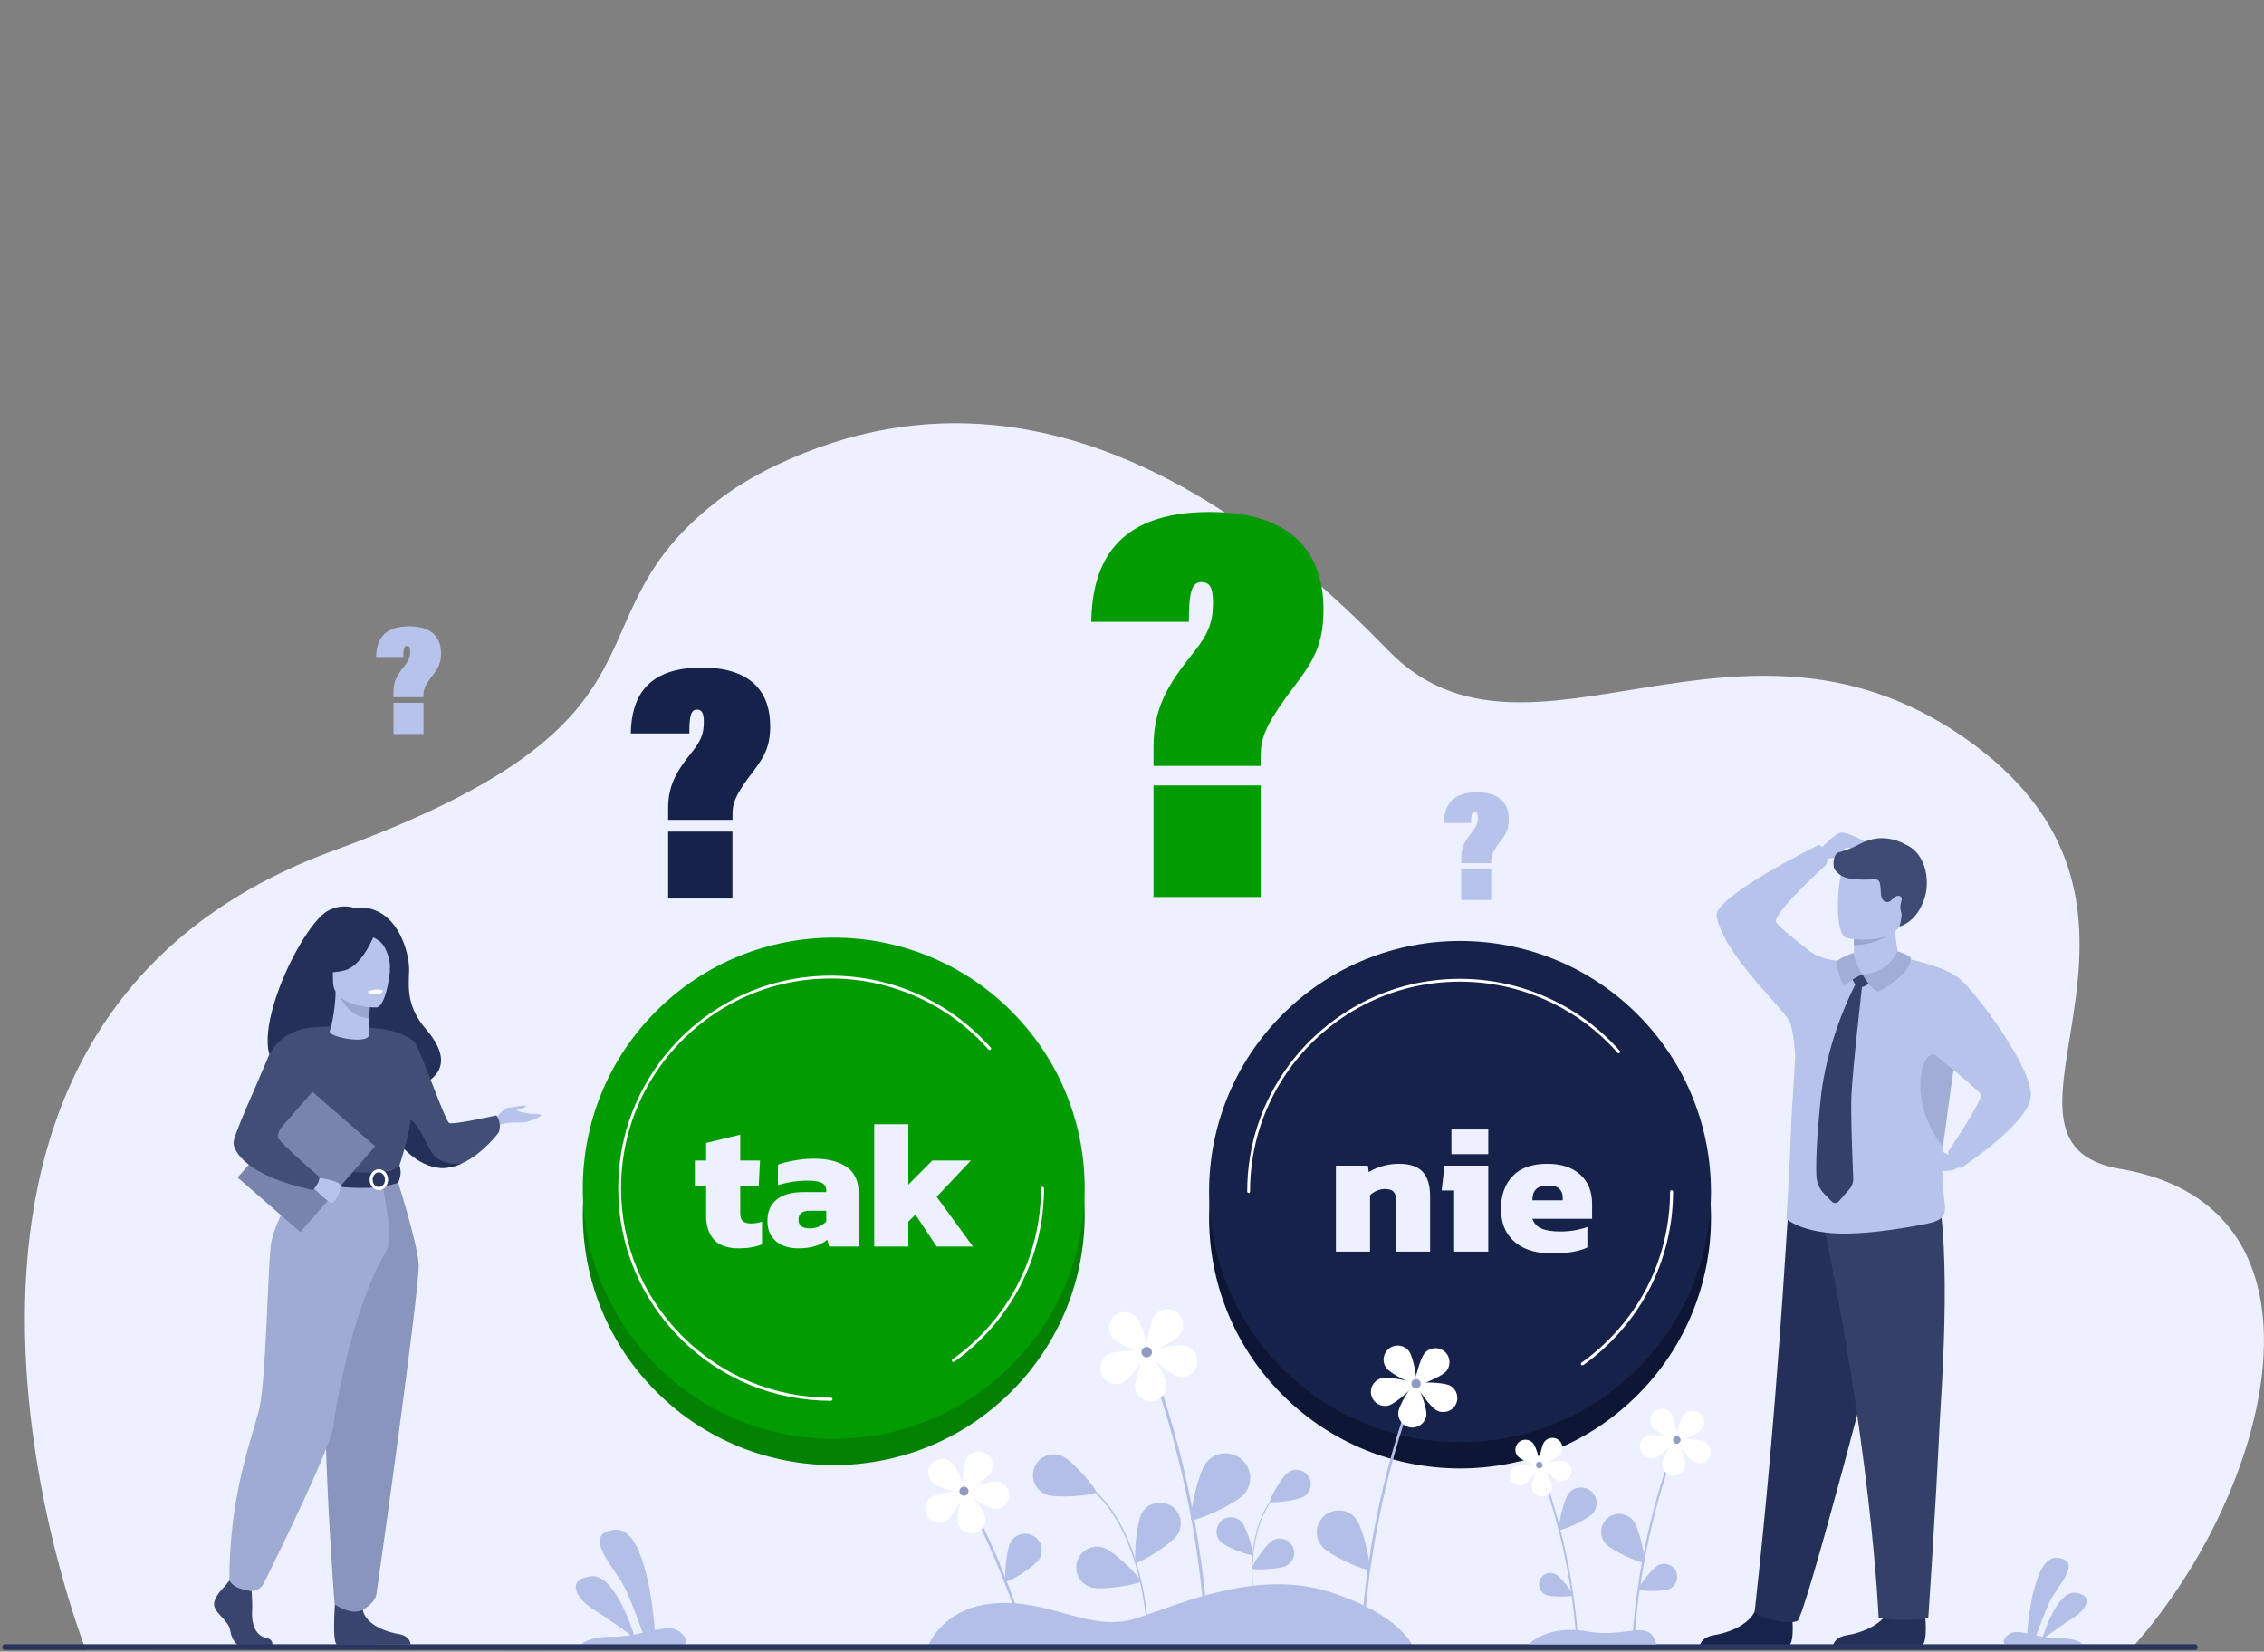 <svg width="961" height="701" viewBox="0 0 961 701" fill="none" xmlns="http://www.w3.org/2000/svg">
<rect x="0" y="0" width="961" height="701" fill="#808080" stroke="none"/>
<g clip-path="url(#clip0_3742_129315)">
<path d="M905.233 699.077C905.233 699.077 48.075 700.24 36.459 700.276C36.459 700.276 -67.764 437.402 141.812 360.931C296.135 304.591 237.032 263.482 306.056 211.408C309.021 209.186 312.234 206.965 315.765 204.85C319.931 202.311 324.485 199.843 329.499 197.446C361.557 182.215 392.379 177.632 421.4 180.382C423.942 180.629 426.484 180.911 428.991 181.263C430.721 181.51 432.486 181.757 434.216 182.074C435.205 182.25 436.158 182.391 437.147 182.603C498.402 193.991 550.938 236.51 589.28 276.068C648.629 337.309 739.366 243.385 837.516 315.767C935.667 388.149 832.821 484.717 899.973 496.105C995.828 512.393 963.912 633.323 905.233 699.077Z" fill="#EDF1FF"/>
<path d="M759.314 698.373C762.103 696.68 760.514 683.988 760.514 683.988C760.514 683.988 747.521 673.587 745.721 681.555C743.92 689.523 733.364 693.084 727.362 694.036C723.196 694.706 721.924 696.998 721.536 698.373H759.314Z" fill="#17234A"/>
<path d="M815.803 698.373C818.592 696.68 817.004 683.988 817.004 683.988C817.004 683.988 804.011 673.587 802.21 681.555C800.41 689.523 789.853 693.084 783.851 694.036C779.685 694.706 778.414 696.998 778.026 698.373H815.803Z" fill="#243057"/>
<path d="M806.73 516.661C806.73 529.177 801.857 546.77 801.857 546.77C798.15 564.68 766.022 686.844 762.915 688.008C757.76 689.947 744.591 685.857 744.803 684.024C754.83 594.225 758.36 519.728 758.925 516.837C760.585 515.568 800.516 502.699 806.73 516.661Z" fill="#243057"/>
<path d="M769.834 363.223C769.834 363.223 778.626 353.669 781.344 353.351C784.063 353.034 795.219 358.393 795.89 360.473C796.526 362.589 783.604 358.358 782.862 360.473C782.156 362.589 781.344 364.034 777.672 364.175C774.001 364.351 770.823 366.396 770.823 366.396L769.834 363.223Z" fill="#B7C3EA"/>
<path d="M786.993 404.369V406.625C786.993 406.625 786.499 413.677 793.63 414.699C800.762 415.722 806.164 411.949 805.952 406.52C805.317 402.324 804.611 399.433 804.54 395.943C804.54 394.638 804.611 393.263 804.787 391.712L790.983 391.359L786.922 392.17L786.993 404.369Z" fill="#B7C3EA"/>
<path d="M786.922 392.206L786.958 401.266C802.598 400.103 804.611 393.263 804.787 391.712L790.983 391.359L786.922 392.206Z" fill="#9AA6CD"/>
<path d="M783.851 398.127C783.851 398.127 805.423 402.464 807.929 389.031C810.436 375.563 814.92 367.066 801.257 363.752C787.593 360.403 783.957 365.057 782.015 369.323C780.073 373.589 778.308 396.646 783.851 398.127Z" fill="#B7C3EA"/>
<path d="M770.929 505.378C794.407 612.1 797.408 686.526 797.408 686.526C797.408 686.526 804.434 688.571 818.486 686.844C818.486 686.844 821.699 639.565 823.323 604.132C823.817 593.731 828.689 532.42 821.946 502.698C819.227 490.746 768.281 493.25 770.929 505.378Z" fill="#344067"/>
<path d="M758.29 517.365C758.29 517.365 765.245 523.711 783.675 523.57C795.255 523.499 810.895 520.82 817.886 519.374C827.313 517.435 825.795 514.015 825.053 507.07C824.065 498.15 823.676 481.967 828.725 454.537C829.466 450.483 830.314 446.217 831.338 441.669C835.574 422.313 811.213 411.101 808.071 406.518C790.171 422.912 785.193 407.717 785.193 407.717C785.016 407.717 776.719 408.915 769.128 404.403C761.891 400.066 762.491 427.778 762.491 436.698C762.491 446.287 760.478 469.98 760.196 480.416C759.772 493.919 758.29 517.365 758.29 517.365Z" fill="#B7C3EA"/>
<path d="M728.633 388.96C728.774 389.735 728.986 390.546 729.268 391.392C734.564 408.174 756.666 427.424 759.631 433.7C761.361 437.367 762.067 448.226 761.997 447.909L778.202 411.383C778.202 411.383 754.865 393.86 753.876 391.392C752.394 387.62 775.201 366.959 775.201 366.959C775.201 366.959 776.331 365.161 774.954 361.882C773.86 359.309 772.059 358.568 772.059 358.568C772.059 358.568 727.009 380.674 728.633 388.96Z" fill="#B7C3EA"/>
<path d="M824.7 486.621C826.359 475.339 826.43 472.766 830.49 445.336C828.972 445.653 826.147 447.592 821.028 447.451C814.073 447.275 811.072 470.016 824.7 486.621Z" fill="#A1ADD4"/>
<path d="M830.561 492.086C830.561 492.086 819.369 485.317 815.909 486.198C812.449 487.08 804.929 490.323 805.388 492.333C805.847 494.343 814.603 495.682 816.121 495.471C817.639 495.259 820.111 495.506 821.099 496.387C822.088 497.234 830.032 497.551 830.985 495.259C831.938 492.862 830.561 492.086 830.561 492.086Z" fill="#B7C3EA"/>
<path d="M808.036 406.52C808.036 406.52 825.159 409.869 831.797 415.369C838.611 420.975 863.572 454.222 861.983 465.751C860.394 477.421 832.644 495.507 832.644 495.507C832.644 495.507 827.207 497.305 826.995 488.667C826.995 488.667 841.647 467.055 840.87 464.552C840.376 462.965 818.804 445.69 818.804 445.69L808.036 406.52Z" fill="#B7C3EA"/>
<path d="M771 498.925C771.106 501.852 772.307 504.602 774.354 506.717L777.567 509.996C778.379 510.807 779.721 510.772 780.462 509.925L784.911 504.848C786.111 503.473 786.711 501.711 786.641 499.913C786.464 495.893 786.147 488.102 785.935 480.627C785.793 474.563 785.688 468.675 785.864 465.079C786.358 453.656 790.524 417.412 790.524 417.412H787.771C787.771 417.412 780.215 431.162 775.661 450.201C774.531 454.89 773.578 459.896 772.977 465.079C773.048 465.044 770.506 485.775 771 498.925Z" fill="#344067"/>
<path d="M794.372 414.556L786.746 412.723C786.746 412.723 785.758 412.793 785.793 414.062C785.828 415.296 787.947 418.928 788.865 419.21C789.818 419.492 796.173 417.059 794.372 414.556Z" fill="#344067"/>
<path d="M811.178 406.835C811.249 405.636 805.494 403.732 805.494 403.732C805.494 403.732 801.187 413.393 790.56 413.534C790.56 413.534 793.596 419.422 797.162 420.938C797.162 420.973 810.825 413.886 811.178 406.835Z" fill="#A1ADD4"/>
<path d="M790.559 413.569C790.559 413.569 786.993 407.999 786.958 404.367C786.958 404.367 782.827 405.531 779.685 407.928C779.685 407.928 780.109 414.874 782.827 418.364C782.863 418.364 786.358 415.226 790.559 413.569Z" fill="#A1ADD4"/>
<path d="M817.074 380.675C813.791 391.71 806.2 393.226 806.2 393.226C806.2 393.226 806.835 391.957 807.189 388.608C807.224 388.185 807.118 387.585 806.941 386.986C806.518 385.576 806.553 384.095 807.047 382.685C807.365 381.733 807.365 380.816 806.588 380.393C805.317 379.688 803.799 380.992 802.846 382.05C802.21 382.755 801.222 383.037 800.339 382.72C796.632 381.486 800.021 373.024 795.926 373.236C782.474 373.835 781.309 371.72 779.12 369.499C777.532 367.877 778.202 362.377 780.391 361.778C782.651 361.143 785.97 360.121 789.43 358.217C799.562 352.646 808.46 358.217 808.424 358.252C817.215 361.672 819.298 373.13 817.074 380.675Z" fill="#3E4A71"/>
<path d="M429.219 590.665C470.817 549.125 470.817 481.777 429.219 440.238C387.622 398.698 320.179 398.698 278.581 440.238C236.984 481.777 236.984 549.125 278.581 590.665C320.179 632.204 387.622 632.204 429.219 590.665Z" fill="#028102"/>
<path d="M429.214 579.528C470.812 537.989 470.812 470.64 429.214 429.101C387.617 387.561 320.174 387.562 278.576 429.101C236.979 470.64 236.979 537.989 278.576 579.528C320.174 621.067 387.617 621.067 429.214 579.528Z" fill="#029C02"/>
<path d="M313.67 529.82C308.791 529.82 305.248 528.588 303.039 526.123C300.831 523.658 299.727 520.32 299.727 516.109V503.244H294.951V492.537H299.727V485.065L314.209 481.599V492.537H322.605L322.066 503.244H314.209V515.03C314.209 516.571 314.594 517.675 315.364 518.343C316.135 518.959 317.316 519.267 318.908 519.267C320.397 519.267 321.912 519.01 323.453 518.497V528.126C320.731 529.255 317.47 529.82 313.67 529.82Z" fill="#EDF1FF"/>
<path d="M338.696 529.82C336.385 529.82 334.228 529.409 332.225 528.588C330.274 527.766 328.707 526.482 327.526 524.736C326.345 522.99 325.755 520.782 325.755 518.111C325.755 514.26 327.038 511.281 329.606 509.176C332.174 507.019 336.051 505.941 341.238 505.941H350.713V505.247C350.713 503.809 350.122 502.757 348.941 502.089C347.76 501.421 345.68 501.088 342.702 501.088C338.49 501.088 334.331 501.729 330.222 503.013V494.309C332.071 493.59 334.382 492.999 337.155 492.537C339.928 492.024 342.753 491.767 345.629 491.767C351.432 491.767 356.028 492.948 359.417 495.31C362.807 497.673 364.501 501.421 364.501 506.557V529.05H351.868L351.175 526.123C349.891 527.253 348.222 528.151 346.168 528.819C344.165 529.486 341.674 529.82 338.696 529.82ZM343.626 521.347C345.269 521.347 346.656 521.064 347.786 520.499C348.967 519.935 349.942 519.241 350.713 518.42V513.875H343.703C340.519 513.875 338.927 515.133 338.927 517.649C338.927 520.114 340.493 521.347 343.626 521.347Z" fill="#EDF1FF"/>
<path d="M371.077 529.05V477.131H385.559V502.782L395.727 492.537H412.134L397.575 507.943L412.982 529.05H397.575L388.563 515.492L385.559 518.497V529.05H371.077Z" fill="#EDF1FF"/>
<path d="M404.63 578.04C404.453 578.04 404.241 577.934 404.135 577.793C403.924 577.511 403.994 577.123 404.277 576.947C415.645 568.873 425.107 558.12 431.603 545.85C438.312 533.158 441.877 518.809 441.877 504.353C441.877 504.001 442.16 503.719 442.513 503.719C442.866 503.719 443.148 504.001 443.148 504.353C443.148 519.02 439.547 533.546 432.733 546.414C426.131 558.86 416.563 569.79 405.053 577.969C404.877 578.004 404.736 578.04 404.63 578.04Z" fill="white"/>
<path d="M352.73 594.539C328.616 594.539 305.914 585.161 288.861 568.132C271.808 551.103 262.417 528.433 262.417 504.353C262.417 484.715 268.631 466.029 280.388 450.339C288.614 439.339 299.453 430.243 311.634 423.968C324.45 417.41 338.254 414.096 352.765 414.096C378.68 414.096 403.394 425.237 420.552 444.663C420.764 444.91 420.764 445.298 420.482 445.545C420.235 445.756 419.846 445.756 419.599 445.474C402.688 426.294 378.291 415.294 352.73 415.294C338.431 415.294 324.803 418.573 312.163 425.025C300.124 431.195 289.461 440.186 281.341 451.009C269.761 466.487 263.617 484.891 263.617 504.247C263.617 528.01 272.903 550.362 289.709 567.18C306.549 583.997 328.898 593.234 352.73 593.234C353.083 593.234 353.365 593.516 353.365 593.869C353.365 594.222 353.083 594.539 352.73 594.539Z" fill="white"/>
<path d="M695.065 592.081C736.663 550.541 736.663 483.193 695.065 441.654C653.468 400.114 586.025 400.114 544.427 441.654C502.83 483.193 502.83 550.541 544.427 592.081C586.025 633.62 653.468 633.62 695.065 592.081Z" fill="#0D1634"/>
<path d="M695.06 580.944C736.658 539.405 736.658 472.056 695.06 430.517C653.463 388.978 586.02 388.978 544.422 430.517C502.825 472.056 502.825 539.405 544.422 580.944C586.02 622.483 653.463 622.483 695.06 580.944Z" fill="#162249"/>
<path d="M671.649 579.452C671.472 579.452 671.26 579.346 671.154 579.205C670.943 578.923 671.013 578.535 671.296 578.359C682.664 570.285 692.126 559.532 698.622 547.262C705.331 534.57 708.896 520.221 708.896 505.765C708.896 505.413 709.179 505.131 709.532 505.131C709.885 505.131 710.168 505.413 710.168 505.765C710.168 520.432 706.566 534.958 699.752 547.827C693.15 560.272 683.582 571.202 672.072 579.381C671.896 579.416 671.755 579.452 671.649 579.452Z" fill="white"/>
<path d="M530.036 506.329C529.683 506.329 529.401 506.047 529.401 505.694C529.401 486.056 535.615 467.37 547.372 451.681C555.598 440.681 566.437 431.585 578.617 425.309C591.433 418.752 605.238 415.438 619.749 415.438C645.663 415.438 670.378 426.579 687.536 446.005C687.748 446.252 687.748 446.64 687.466 446.886C687.219 447.098 686.83 447.098 686.583 446.816C669.671 427.636 645.275 416.636 619.714 416.636C605.415 416.636 591.787 419.915 579.147 426.367C567.108 432.537 556.445 441.527 548.325 452.351C536.745 467.829 530.601 486.233 530.601 505.589C530.637 506.082 530.354 506.329 530.036 506.329Z" fill="white"/>
<path d="M567.055 531.225V494.712H580.612L580.997 497.485C582.384 496.561 584.207 495.739 586.467 495.02C588.777 494.301 591.242 493.942 593.862 493.942C598.432 493.942 601.77 495.072 603.876 497.331C605.981 499.591 607.034 503.083 607.034 507.807V531.225H592.552V509.271C592.552 507.628 592.193 506.446 591.474 505.727C590.755 505.009 589.496 504.649 587.699 504.649C586.621 504.649 585.491 504.906 584.31 505.419C583.18 505.933 582.256 506.549 581.537 507.268V531.225H567.055Z" fill="#EDF1FF"/>
<path d="M616.086 489.859V479.383H631.724V489.859H616.086ZM617.242 531.225V505.265H611.927L613.159 494.712H631.724V531.225H617.242Z" fill="#EDF1FF"/>
<path d="M658.775 531.995C654.512 531.995 650.738 531.302 647.451 529.915C644.216 528.477 641.674 526.346 639.825 523.522C638.028 520.697 637.129 517.205 637.129 513.045C637.129 507.242 638.772 502.621 642.059 499.18C645.346 495.688 650.25 493.942 656.772 493.942C662.729 493.942 667.377 495.457 670.715 498.487C674.104 501.516 675.799 505.65 675.799 510.889V517.282H650.455C651.123 519.234 652.433 520.62 654.384 521.442C656.335 522.264 658.98 522.674 662.318 522.674C664.424 522.674 666.529 522.495 668.635 522.135C670.792 521.724 672.512 521.262 673.796 520.749V529.453C670.201 531.148 665.194 531.995 658.775 531.995ZM650.455 509.425H663.32V508.115C663.32 506.678 662.857 505.496 661.933 504.572C661.06 503.648 659.494 503.185 657.234 503.185C654.718 503.185 652.946 503.725 651.919 504.803C650.943 505.83 650.455 507.371 650.455 509.425Z" fill="#EDF1FF"/>
<path d="M443.961 634.274C448.48 636.107 464.685 634.626 465.215 633.322C465.744 632.017 455.152 619.713 450.633 617.879C446.114 616.046 440.924 618.232 439.088 622.745C437.252 627.258 439.441 632.44 443.961 634.274Z" fill="#B3BFE6"/>
<path d="M484.81 641.958C482.268 646.119 481.103 662.337 482.303 663.042C483.503 663.782 497.379 655.321 499.921 651.16C502.463 647 501.156 641.535 496.955 638.997C492.824 636.494 487.352 637.798 484.81 641.958Z" fill="#B3BFE6"/>
<path d="M462.991 673.691C467.651 675.172 483.68 672.457 484.104 671.153C484.528 669.813 473.018 658.354 468.357 656.874C463.697 655.393 458.719 657.967 457.236 662.62C455.753 667.204 458.33 672.175 462.991 673.691Z" fill="#B3BFE6"/>
<path d="M486.575 689.344C486.575 688.992 484.774 652.325 464.685 633.392L465.109 632.934C485.41 652.043 487.21 688.956 487.21 689.309L486.575 689.344Z" fill="#B3BFE6"/>
<path d="M553.656 635.05C550.832 636.918 539.64 638.152 539.11 637.341C538.58 636.53 544.053 626.694 546.877 624.825C549.702 622.957 553.515 623.732 555.386 626.553C557.257 629.373 556.481 633.181 553.656 635.05Z" fill="#B3BFE6"/>
<path d="M527 645.944C529.295 648.412 532.332 659.271 531.625 659.906C530.919 660.575 520.328 656.732 517.997 654.265C515.702 651.797 515.844 647.918 518.315 645.591C520.822 643.3 524.706 643.441 527 645.944Z" fill="#B3BFE6"/>
<path d="M546.206 664.454C543.241 666.111 531.978 666.499 531.519 665.653C531.06 664.807 537.274 655.429 540.204 653.772C543.17 652.115 546.913 653.172 548.537 656.134C550.231 659.06 549.172 662.797 546.206 664.454Z" fill="#B3BFE6"/>
<path d="M532.367 678.346C532.332 678.099 528.448 652.961 539.499 637.343L539.146 637.096C528.025 652.855 531.908 678.17 531.944 678.416L532.367 678.346Z" fill="#B3BFE6"/>
<path d="M512.489 687.232L511.218 687.021C506.169 621.937 486.292 575.257 486.01 574.623L487.175 574.129C487.422 574.728 507.476 621.761 512.489 687.232Z" fill="#B3BFE6"/>
<path d="M472.488 568.062C474.959 570.847 486.434 575.29 487.21 574.62C487.987 573.915 484.986 561.963 482.55 559.213C480.079 556.427 475.842 556.181 473.088 558.613C470.299 561.046 470.016 565.277 472.488 568.062Z" fill="white"/>
<path d="M490.105 558.367C487.881 561.328 485.869 573.492 486.716 574.126C487.563 574.761 498.649 569.367 500.874 566.405C503.098 563.444 502.462 559.248 499.497 557.027C496.531 554.806 492.294 555.405 490.105 558.367Z" fill="white"/>
<path d="M503.309 571.27C499.743 570.283 487.669 572.857 487.386 573.879C487.104 574.902 496.178 583.222 499.779 584.209C503.38 585.197 507.052 583.081 508.005 579.52C508.994 575.959 506.875 572.257 503.309 571.27Z" fill="white"/>
<path d="M495.154 587.384C494.801 583.682 488.128 573.352 487.069 573.458C486.009 573.564 481.455 584.987 481.808 588.689C482.161 592.391 485.445 595.07 489.152 594.718C492.824 594.365 495.507 591.086 495.154 587.384Z" fill="white"/>
<path d="M476.866 586.606C480.149 584.878 487.21 574.795 486.716 573.878C486.222 572.926 473.9 573.032 470.617 574.759C467.333 576.487 466.062 580.541 467.792 583.82C469.522 587.064 473.582 588.333 476.866 586.606Z" fill="white"/>
<path d="M484.562 573.525C484.738 572.327 485.903 571.516 487.104 571.692C488.304 571.868 489.116 573.032 488.94 574.231C488.763 575.429 487.598 576.24 486.398 576.064C485.197 575.888 484.35 574.724 484.562 573.525Z" fill="#8F9BC2"/>
<path d="M512.101 620.665C508.465 625.142 504.511 643.934 505.782 644.992C507.053 646.05 524.67 638.364 528.342 633.886C531.979 629.409 531.308 622.816 526.824 619.184C522.34 615.553 515.773 616.187 512.101 620.665Z" fill="#B3BFE6"/>
<path d="M409.538 633.074C409.785 633.462 421.471 653.17 432.416 684.831C431.957 684.69 431.569 684.655 431.11 684.514C420.271 653.347 408.867 634.061 408.62 633.674L409.538 633.074Z" fill="#B3BFE6"/>
<path d="M396.121 629.481C398.592 631.631 409.113 634.17 409.714 633.465C410.314 632.759 406.324 622.711 403.853 620.596C401.381 618.445 397.674 618.727 395.521 621.16C393.402 623.628 393.649 627.365 396.121 629.481Z" fill="white"/>
<path d="M410.314 619.045C408.725 621.901 408.372 632.69 409.184 633.148C409.996 633.606 419.035 627.613 420.623 624.792C422.212 621.972 421.188 618.375 418.364 616.789C415.504 615.167 411.903 616.189 410.314 619.045Z" fill="white"/>
<path d="M423.342 628.773C420.129 628.35 409.926 631.946 409.784 632.898C409.643 633.814 418.54 640.02 421.753 640.443C424.966 640.866 427.967 638.609 428.391 635.401C428.814 632.157 426.555 629.196 423.342 628.773Z" fill="white"/>
<path d="M418.081 643.723C417.34 640.55 410.349 632.3 409.431 632.512C408.513 632.723 405.865 643.195 406.607 646.368C407.348 649.541 410.526 651.515 413.668 650.775C416.846 650.034 418.823 646.897 418.081 643.723Z" fill="white"/>
<path d="M402.088 645.133C404.736 643.264 409.749 633.675 409.219 632.899C408.69 632.123 397.957 633.639 395.309 635.508C392.661 637.376 392.025 641.043 393.897 643.723C395.768 646.402 399.404 647.002 402.088 645.133Z" fill="white"/>
<path d="M407.242 632.865C407.278 631.807 408.16 630.961 409.219 630.961C410.279 630.996 411.126 631.878 411.126 632.935C411.091 633.993 410.208 634.839 409.149 634.839C408.054 634.804 407.207 633.922 407.242 632.865Z" fill="#8F9BC2"/>
<path d="M429.097 654.3C427.049 657.614 426.096 670.553 427.014 671.153C427.967 671.752 439.088 665.018 441.136 661.704C443.184 658.39 442.16 654.018 438.806 651.973C435.487 649.928 431.145 650.986 429.097 654.3Z" fill="#B3BFE6"/>
<path d="M578.159 688.218L579.288 688.042C583.772 630.08 601.496 588.477 601.743 587.913L600.719 587.455C600.472 588.054 582.607 629.904 578.159 688.218Z" fill="#B3BFE6"/>
<path d="M613.782 582.093C611.593 584.561 601.354 588.545 600.648 587.91C599.942 587.276 602.626 576.664 604.814 574.196C607.003 571.728 610.781 571.481 613.253 573.667C615.724 575.853 615.936 579.625 613.782 582.093Z" fill="white"/>
<path d="M598.072 573.454C600.049 576.098 601.849 586.922 601.073 587.486C600.331 588.05 590.446 583.255 588.468 580.611C586.491 577.967 587.056 574.23 589.704 572.255C592.352 570.281 596.095 570.81 598.072 573.454Z" fill="white"/>
<path d="M586.314 584.985C589.492 584.104 600.225 586.395 600.472 587.312C600.719 588.229 592.634 595.633 589.457 596.514C586.279 597.396 582.996 595.492 582.113 592.319C581.23 589.11 583.137 585.831 586.314 584.985Z" fill="white"/>
<path d="M593.552 599.335C593.869 596.056 599.836 586.819 600.754 586.925C601.707 587.03 605.768 597.184 605.45 600.499C605.132 603.777 602.202 606.175 598.918 605.858C595.635 605.54 593.234 602.614 593.552 599.335Z" fill="white"/>
<path d="M609.864 598.63C606.933 597.114 600.649 588.123 601.073 587.277C601.496 586.431 612.476 586.537 615.407 588.053C618.337 589.569 619.467 593.2 617.914 596.127C616.395 599.018 612.794 600.146 609.864 598.63Z" fill="white"/>
<path d="M603.014 586.96C602.837 585.903 601.849 585.162 600.754 585.338C599.695 585.515 598.953 586.502 599.13 587.595C599.307 588.653 600.295 589.393 601.39 589.217C602.484 589.04 603.19 588.018 603.014 586.96Z" fill="#8F9BC2"/>
<path d="M575.51 644.498C578.759 648.482 582.254 665.229 581.124 666.146C579.994 667.063 564.283 660.223 561.035 656.239C557.787 652.255 558.387 646.367 562.377 643.123C566.366 639.88 572.262 640.479 575.51 644.498Z" fill="#B3BFE6"/>
<path d="M394.038 698.334C394.038 698.334 400.464 681.446 423.836 680.389C447.209 679.331 463.308 693.116 482.621 686.77C501.933 680.389 533.885 666.039 564.142 675.594C594.364 685.184 599.484 698.37 599.484 698.37H394.038V698.334Z" fill="#B3BFE6"/>
<path d="M246.53 697.948H290.45C292.816 695.939 288.826 691.426 284.66 691.109C282.859 690.968 280.565 691.355 277.952 691.884C277.352 683.881 273.892 647.849 260.899 649.294C246.282 650.916 260.899 665.16 265.03 673.586C268.102 679.826 271.314 688.782 272.797 693.012C271.597 693.259 270.396 693.506 269.125 693.753C267.184 687.794 259.981 667.804 250.802 669.003C240.033 670.378 244.376 678.381 252.002 683.141C257.616 686.631 264.465 691.602 267.748 694C264.995 694.458 262.1 694.74 259.169 694.669C251.649 694.564 247.977 696.785 246.53 697.948Z" fill="#B3BFE6"/>
<path d="M884.12 697.806H851.038C849.273 696.29 852.274 692.906 855.416 692.659C856.793 692.553 858.488 692.835 860.465 693.258C860.924 687.229 863.537 660.082 873.316 661.175C884.332 662.409 873.316 673.127 870.209 679.473C867.915 684.197 865.478 690.931 864.349 694.104C865.231 694.281 866.185 694.492 867.102 694.668C868.55 690.191 873.987 675.136 880.907 676.018C889.027 677.04 885.744 683.069 880.024 686.665C875.823 689.309 870.633 693.047 868.162 694.845C870.245 695.197 872.434 695.409 874.623 695.374C880.307 695.268 883.061 696.925 884.12 697.806Z" fill="#B3BFE6"/>
<path d="M129.067 453.866C127.902 451.645 154.417 443.571 154.84 465.642C154.84 465.642 204.516 464.408 180.79 436.766C172.564 427.212 173.411 419.279 173.659 411.911C173.906 404.542 168.539 383.141 150.18 385.292C150.18 385.292 145.378 383.353 139.341 386.455C125.678 393.577 95.103 462.01 129.067 453.866Z" fill="#243057"/>
<path d="M210.271 475.019C210.271 475.019 213.519 470.119 216.096 470.013C218.709 469.907 223.511 468.567 223.158 469.519C222.769 470.471 219.768 470.577 219.486 471.141C219.203 471.705 223.934 472.587 225.276 472.692C226.618 472.798 229.795 472.693 229.725 473.362C229.619 474.032 223.97 476.818 220.015 476.43C216.026 476.042 211.118 477.593 211.118 477.593L210.271 475.019Z" fill="#B7C3EA"/>
<path d="M163.526 476.606C163.526 476.606 165.292 480.096 168.469 484.08C172.318 488.875 178.249 494.446 185.663 495.539C189.229 496.067 192.689 495.292 195.867 493.881C204.905 489.862 211.684 480.66 211.684 480.66C213.272 476.324 210.66 473.397 210.66 473.397C210.66 473.397 192.407 477.487 190.677 476.641C188.947 475.76 178.814 446.638 176.413 442.971C174.012 439.304 165.786 437.4 165.786 437.4L163.526 476.606Z" fill="#424E75"/>
<path d="M168.469 484.082C172.317 488.877 178.249 494.447 185.663 495.54C189.229 496.069 192.689 495.294 195.866 493.883C195.513 493.919 186.51 495.047 182.909 488.63C179.237 482.072 175.283 471.672 169.81 475.127C167.48 476.608 167.586 480.345 168.469 484.082Z" fill="#243057"/>
<path d="M95.491 673.198C95.491 673.198 89.913 678.275 91.007 681.871C92.102 685.468 97.115 687.865 97.786 692.272C98.457 696.679 101.176 699.077 103.612 699.077C106.048 699.077 115.263 699.077 115.263 699.077C115.263 699.077 117.063 695.974 112.721 695.057C108.378 694.141 106.754 688.958 107.001 684.128C107.284 679.333 106.577 672.916 106.577 672.916L97.363 670.766L95.491 673.198Z" fill="#39456C"/>
<path d="M142.589 675.348C142.589 675.348 140.577 696.819 143.013 698.018L174.294 697.947C174.294 697.947 174.294 694.351 169.28 693.54C164.267 692.729 155.44 689.803 153.958 683.28C152.439 676.758 142.589 675.348 142.589 675.348Z" fill="#39456C"/>
<path d="M118.511 462.116C118.511 462.116 118.052 468.674 118.511 476.536C118.828 481.754 124.089 488.735 124.866 490.462C126.737 494.799 128.855 495.504 128.855 495.504L145.273 499.523L151.027 500.933L169.245 495.504C169.245 495.504 177.542 472.411 174.223 459.401C170.905 446.391 165.821 437.366 165.821 437.366C165.821 437.366 151.839 434.475 131.644 436.132L118.511 462.116Z" fill="#424E75"/>
<path d="M168.116 499.029C168.116 499.029 177.119 527.058 177.719 536.578C178.284 546.132 160.49 672.104 159.784 676.476C159.113 680.636 153.958 683.245 153.958 683.245C153.958 683.245 151.593 684.655 148.203 683.703C143.508 682.364 142.025 680.812 142.025 680.812C142.025 680.812 134.999 590.979 139.342 558.86C143.684 526.776 143.72 498.994 143.72 498.994H168.116V499.029Z" fill="#8995BC"/>
<path d="M129.915 498.217C129.915 498.217 116.181 516.656 114.875 529.102C113.604 541.547 112.862 585.301 110.144 597.429C107.425 609.557 97.363 632.932 97.363 670.798C97.363 670.798 98.422 672.984 101.635 674.112C102.659 674.464 104.036 674.852 105.377 675.134C108.025 675.734 110.744 674.429 111.979 671.997C118.758 658.352 140.365 614.352 141.495 605.221C142.272 598.769 149.086 556.002 163.985 530.9C167.551 524.871 161.796 500.932 161.796 500.932L129.915 498.217Z" fill="#9FABD2"/>
<path d="M169.563 494.729C169.563 494.729 165.927 497.584 158.759 497.725C150.18 497.902 128.891 495.539 128.891 495.539C128.891 495.539 127.937 498.184 127.973 500.969C127.973 500.969 153.958 507.527 169.033 501.921C168.998 501.921 170.94 498.254 169.563 494.729Z" fill="#2A365D"/>
<path d="M156.888 500.687C156.888 498.254 158.653 496.244 160.807 496.244C162.961 496.244 164.726 498.219 164.726 500.687C164.726 503.154 162.961 505.129 160.807 505.129C158.653 505.129 156.888 503.119 156.888 500.687ZM158.195 500.687C158.195 502.414 159.36 503.824 160.807 503.824C162.255 503.824 163.42 502.414 163.42 500.687C163.42 498.959 162.255 497.549 160.807 497.549C159.36 497.549 158.195 498.959 158.195 500.687Z" fill="white"/>
<path d="M100.871 499.771L127.499 522.924L159.239 486.521L132.612 463.368L100.871 499.771Z" fill="#7884AB"/>
<path d="M134.893 499.875C134.893 499.875 144.637 501.003 144.602 503.33C144.567 505.657 142.166 510.381 140.965 510.593C139.765 510.805 133.021 504.176 133.021 504.176L134.893 499.875Z" fill="#B7C3EA"/>
<path d="M131.609 436.131C131.609 436.131 118.582 437.048 113.603 449.176C108.625 461.304 99.128 481.647 99.128 485.067C99.128 488.487 104.424 499.029 132.845 505.093C132.845 505.093 135.776 501.99 135.599 499.557C135.599 499.557 117.875 484.327 117.911 482.564C118.017 479.214 120.806 474.772 136.376 459.189C140.612 454.993 131.609 436.131 131.609 436.131Z" fill="#424E75"/>
<path d="M139.977 437.577C141.072 434.51 142.449 426.506 142.449 420.83L143.261 421.006L157.136 423.756C157.136 423.756 156.818 428.128 156.818 432.218C156.818 432.253 156.818 432.288 156.818 432.324C156.818 435.885 156.818 438.74 156.465 439.728C155.088 443.112 139.059 440.115 139.977 437.577Z" fill="#B7C3EA"/>
<path d="M157.101 423.723C157.101 423.723 156.783 428.094 156.783 432.184C149.016 431.973 144.92 424.886 143.261 420.973L157.101 423.723Z" fill="#9AA6CD"/>
<path d="M159.713 427.598C159.713 427.598 141.354 427.916 141.354 416.492C141.354 405.069 138.953 397.419 150.674 396.749C162.396 396.079 164.656 400.415 165.609 404.223C166.527 408.066 164.479 427.246 159.713 427.598Z" fill="#B7C3EA"/>
<path d="M159.007 396.47C159.007 396.47 153.994 409.867 146.262 411.841C138.565 413.816 135.211 411.771 135.211 411.771C135.211 411.771 141.142 407.082 142.343 398.902C142.378 398.902 155.229 390.123 159.007 396.47Z" fill="#243057"/>
<path d="M157.771 397.562C157.771 397.562 161.514 398.937 163.032 401.652C164.515 404.296 165.821 407.821 165.503 412.123C165.503 412.123 169.281 403.027 165.045 397.879C160.525 392.45 157.771 397.562 157.771 397.562Z" fill="#243057"/>
<path d="M156.112 420.83C156.112 420.83 156.43 422.17 159.784 421.958C159.784 421.958 162.608 421.782 162.502 420.301C162.502 420.301 159.784 419.279 156.112 420.83Z" fill="white"/>
<path d="M283.601 347.957V343.127C283.601 333.396 287.026 327.438 293.875 319.012C297.583 314.323 298.748 311.291 298.748 306.46C298.748 302.476 297.9 301.172 295.747 301.172C293.028 301.172 292.604 304.733 292.604 311.291H267.749C268.031 296.447 274.033 283.332 297.9 283.332C319.896 283.332 326.922 294.755 326.922 308.153C326.922 318.553 323.356 322.573 317.354 330.541C312.058 337.945 310.928 341.118 310.928 345.525V347.957H283.601ZM283.601 381.345V352.964H310.893V381.345H283.601Z" fill="#162249"/>
<path d="M489.635 325.063V317.001C489.635 300.821 495.377 290.829 506.748 276.806C512.945 268.972 514.878 263.976 514.878 255.857C514.878 249.215 513.456 247.057 509.875 247.057C505.383 247.057 504.644 253.018 504.644 263.919H463.199C463.654 239.166 473.66 217.309 513.456 217.309C550.126 217.309 561.78 236.327 561.78 258.696C561.78 276.068 555.811 282.71 545.805 296.052C536.993 308.428 535.117 313.651 535.117 321.032V325.063H489.635ZM489.635 380.7V333.351H535.117V380.7H489.635Z" fill="#029C02"/>
<path d="M620.243 366.396V364.14C620.243 359.627 621.832 356.807 625.045 352.893C626.775 350.707 627.304 349.297 627.304 347.04C627.304 345.172 626.916 344.573 625.892 344.573C624.621 344.573 624.445 346.23 624.445 349.297H612.864C613.005 342.387 615.795 336.252 626.916 336.252C637.19 336.252 640.438 341.576 640.438 347.816C640.438 352.682 638.779 354.55 635.99 358.252C633.518 361.707 632.989 363.188 632.989 365.233V366.361H620.243V366.396ZM620.243 381.98V368.723H632.989V381.98H620.243Z" fill="#B7C3EA"/>
<path d="M167.014 295.953V293.697C167.014 289.184 168.602 286.363 171.815 282.45C173.545 280.264 174.075 278.854 174.075 276.597C174.075 274.729 173.687 274.129 172.663 274.129C171.392 274.129 171.215 275.786 171.215 278.854H159.635C159.776 271.943 162.565 265.809 173.687 265.809C183.961 265.809 187.209 271.132 187.209 277.373C187.209 282.238 185.549 284.107 182.76 287.809C180.289 291.264 179.759 292.745 179.759 294.789V295.918H167.014V295.953ZM167.014 311.536V298.28H179.759V311.536H167.014Z" fill="#B7C3EA"/>
<path d="M931.748 700.31H2.036C1.471 700.31 0.977 699.851 0.977 699.252V698.899C0.977 698.335 1.436 697.842 2.036 697.842H931.748C932.313 697.842 932.807 698.3 932.807 698.899V699.252C932.807 699.816 932.348 700.31 931.748 700.31Z" fill="#2A365D"/>
<path d="M669.742 693.898L668.93 693.757C665.717 652.366 653.078 622.68 652.901 622.257L653.643 621.939C653.819 622.398 666.565 652.26 669.742 693.898Z" fill="#B3BFE6"/>
<path d="M644.322 618.132C645.875 619.894 653.184 622.75 653.678 622.292C654.172 621.834 652.266 614.253 650.712 612.491C649.159 610.728 646.44 610.552 644.675 612.103C642.91 613.654 642.733 616.369 644.322 618.132Z" fill="white"/>
<path d="M655.514 611.961C654.102 613.865 652.831 621.586 653.361 621.974C653.89 622.362 660.951 618.942 662.364 617.038C663.776 615.134 663.387 612.49 661.481 611.08C659.574 609.705 656.926 610.093 655.514 611.961Z" fill="white"/>
<path d="M663.917 620.177C661.657 619.543 653.961 621.2 653.784 621.835C653.608 622.469 659.398 627.793 661.657 628.392C663.917 629.027 666.283 627.687 666.883 625.395C667.518 623.139 666.177 620.812 663.917 620.177Z" fill="white"/>
<path d="M658.727 630.436C658.515 628.109 654.243 621.516 653.572 621.586C652.901 621.657 650.006 628.92 650.218 631.282C650.43 633.609 652.548 635.337 654.878 635.125C657.244 634.843 658.974 632.763 658.727 630.436Z" fill="white"/>
<path d="M647.111 629.908C649.195 628.815 653.714 622.398 653.396 621.799C653.078 621.2 645.24 621.27 643.157 622.363C641.074 623.456 640.262 626.03 641.357 628.11C642.416 630.225 645.028 631.036 647.111 629.908Z" fill="white"/>
<path d="M651.983 621.585C652.089 620.809 652.831 620.28 653.608 620.421C654.384 620.527 654.914 621.267 654.773 622.043C654.631 622.819 653.925 623.348 653.149 623.207C652.372 623.065 651.878 622.36 651.983 621.585Z" fill="#929EC5"/>
<path d="M665.93 633.748C663.599 636.604 661.093 648.556 661.905 649.226C662.717 649.895 673.944 644.995 676.239 642.139C678.569 639.283 678.11 635.088 675.286 632.796C672.461 630.504 668.224 630.927 665.93 633.748Z" fill="#B3BFE6"/>
<path d="M660.21 668.091C662.611 669.255 667.942 676.412 667.624 677.082C667.271 677.752 658.374 677.963 655.973 676.8C653.573 675.636 652.549 672.71 653.749 670.313C654.879 667.915 657.809 666.928 660.21 668.091Z" fill="#B3BFE6"/>
<path d="M692.974 693.897L693.892 693.756C697.564 646.23 712.11 612.137 712.286 611.679L711.439 611.326C711.263 611.785 696.611 646.089 692.974 693.897Z" fill="#B3BFE6"/>
<path d="M722.172 606.883C720.371 608.892 712.004 612.171 711.404 611.642C710.839 611.149 713.028 602.405 714.828 600.395C716.629 598.386 719.701 598.174 721.748 599.972C723.761 601.77 723.973 604.873 722.172 606.883Z" fill="white"/>
<path d="M709.32 599.833C710.944 601.984 712.392 610.868 711.792 611.327C711.156 611.785 703.071 607.836 701.447 605.685C699.823 603.535 700.282 600.468 702.436 598.846C704.625 597.224 707.696 597.682 709.32 599.833Z" fill="white"/>
<path d="M699.647 609.281C702.26 608.576 711.051 610.445 711.263 611.185C711.474 611.925 704.837 618.025 702.224 618.73C699.612 619.435 696.928 617.919 696.222 615.31C695.516 612.666 697.034 609.986 699.647 609.281Z" fill="white"/>
<path d="M705.613 621.022C705.86 618.342 710.768 610.762 711.509 610.833C712.251 610.903 715.605 619.259 715.358 621.938C715.111 624.618 712.71 626.592 709.991 626.345C707.308 626.099 705.331 623.701 705.613 621.022Z" fill="white"/>
<path d="M718.959 620.458C716.559 619.189 711.404 611.821 711.757 611.151C712.11 610.481 721.113 610.516 723.514 611.785C725.915 613.055 726.833 616.016 725.562 618.378C724.326 620.776 721.36 621.692 718.959 620.458Z" fill="white"/>
<path d="M713.346 610.901C713.204 610.02 712.392 609.421 711.51 609.562C710.627 609.703 710.027 610.514 710.168 611.395C710.309 612.276 711.121 612.876 712.004 612.735C712.887 612.594 713.487 611.783 713.346 610.901Z" fill="#929EC5"/>
<path d="M693.221 645.313C695.869 648.592 698.764 662.307 697.811 663.082C696.893 663.858 684.007 658.217 681.359 654.973C678.711 651.694 679.205 646.9 682.453 644.22C685.737 641.541 690.573 642.069 693.221 645.313Z" fill="#B3BFE6"/>
<path d="M703.919 664.282C701.166 665.621 695.022 673.836 695.411 674.612C695.799 675.387 706.038 675.634 708.792 674.294C711.545 672.955 712.711 669.605 711.369 666.855C710.027 664.07 706.673 662.942 703.919 664.282Z" fill="#B3BFE6"/>
<path d="M648.947 697.88C648.947 697.88 656.821 689.313 673.732 692.415C690.644 695.518 699.964 686.422 703.071 697.88H648.947Z" fill="#B3BFE6"/>
</g>
<defs>
<clipPath id="clip0_3742_129315">
<rect width="960" height="700" fill="white" transform="translate(0.977 0.311)"/>
</clipPath>
</defs>
</svg>
